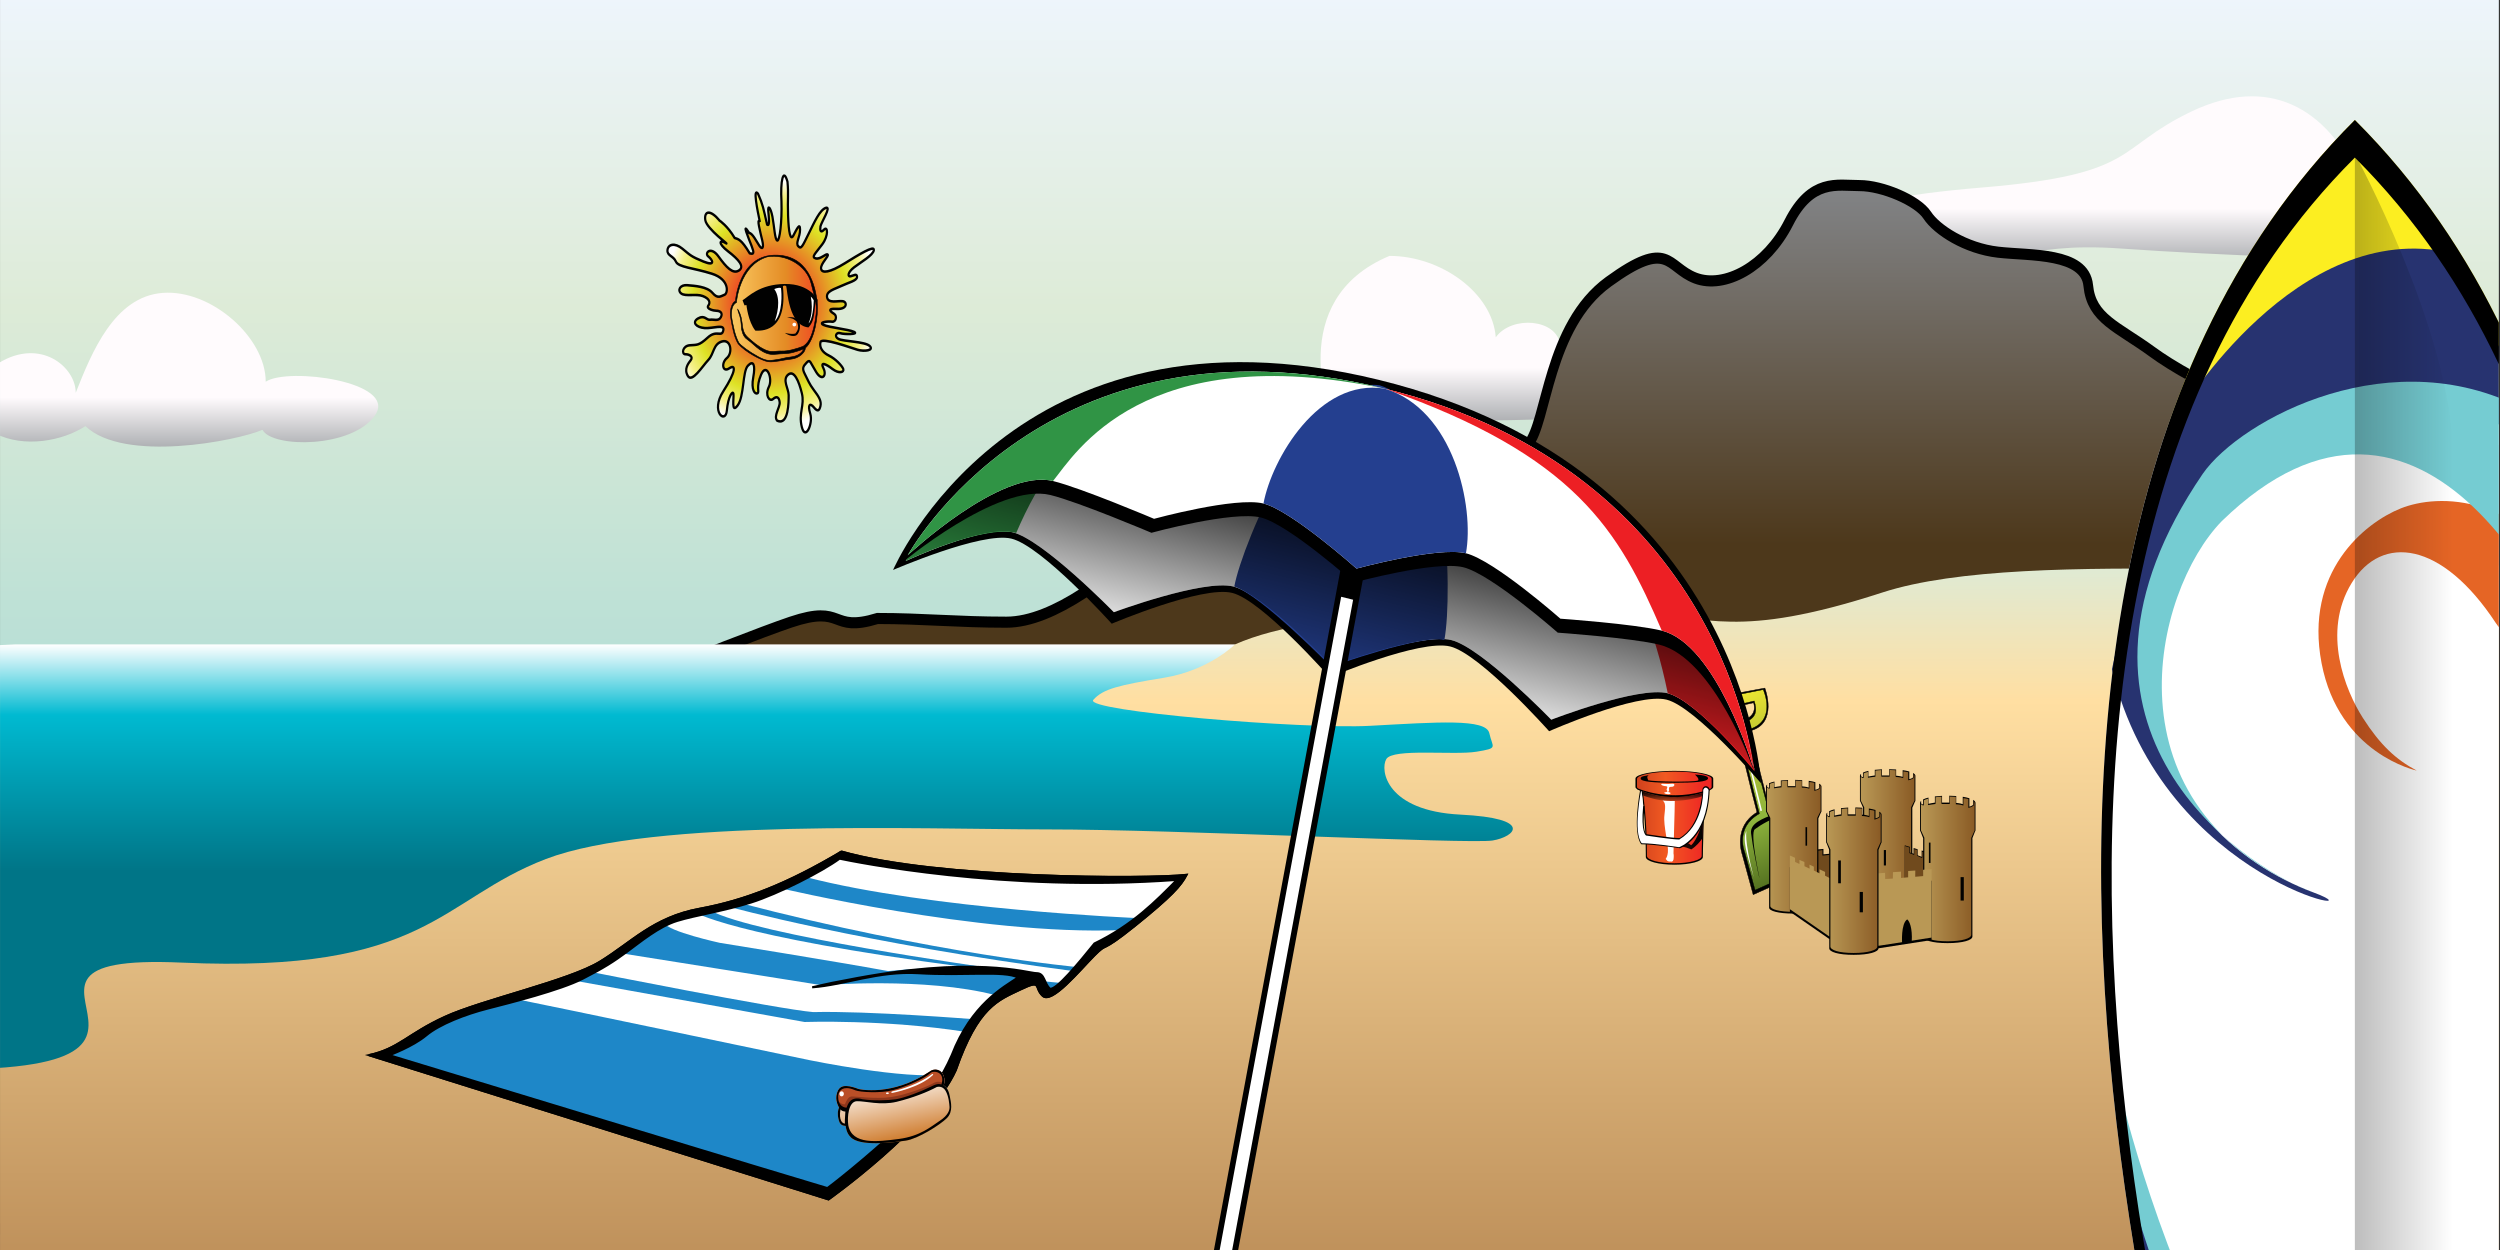 <?xml version="1.0" encoding="UTF-8"?>
<svg enable-background="new 0 0 500 200" version="1.1" viewBox="0 0 500 250" xmlns="http://www.w3.org/2000/svg">
 <rect x="0" y="0" width="500" height="250" fill="#333333" stroke="none"/>
 <defs>
  <linearGradient id="ac" x2="0" y1="-9.666" y2="205.67" gradientUnits="userSpaceOnUse">
   <stop stop-color="#eef5fc" offset="0"/>
   <stop stop-color="#ddebd7" offset=".264"/>
   <stop stop-color="#81cdd4" offset="1"/>
  </linearGradient>
  <linearGradient id="b" x1="138.52" x2="156.57" gradientUnits="userSpaceOnUse">
   <stop stop-color="#fac961" offset="0"/>
   <stop stop-color="#e48c25" offset=".632"/>
   <stop stop-color="#f04923" offset="1"/>
  </linearGradient>
  <linearGradient id="h" x2="0" y1="8.915" y2="38.642" gradientUnits="userSpaceOnUse">
   <stop stop-color="#fffbfd" offset=".681"/>
   <stop stop-color="#afb1b4" offset="1"/>
  </linearGradient>
  <linearGradient id="g" x2="0" y1="37.666" y2="67.333" gradientUnits="userSpaceOnUse">
   <stop stop-color="#fffbfd" offset=".681"/>
   <stop stop-color="#afb1b4" offset="1"/>
  </linearGradient>
  <linearGradient id="f" x2="0" y1="44.297" y2="72.027" gradientUnits="userSpaceOnUse">
   <stop stop-color="#fffbfd" offset=".681"/>
   <stop stop-color="#afb1b4" offset="1"/>
  </linearGradient>
  <linearGradient id="e" x2="0" y1="24.916" y2="213" gradientUnits="userSpaceOnUse">
   <stop stop-color="#828487" offset="0"/>
   <stop stop-color="#4d381b" offset=".344"/>
  </linearGradient>
  <linearGradient id="d" x2="0" y1="92.334" y2="217.67" gradientUnits="userSpaceOnUse">
   <stop stop-color="#ddebd7" offset="0"/>
   <stop stop-color="#ffdfa2" offset=".203"/>
   <stop stop-color="#bf915b" offset="1"/>
  </linearGradient>
  <linearGradient id="c" x2="0" y1="107.67" y2="184.24" gradientUnits="userSpaceOnUse">
   <stop stop-color="#fff" offset="0"/>
   <stop stop-color="#00bad1" offset=".166"/>
   <stop stop-color="#007587" offset=".534"/>
  </linearGradient>
  <linearGradient id="ao" x1="171.48" x2="173.54" y1="185.61" y2="197.32" gradientUnits="userSpaceOnUse">
   <stop stop-color="#fff" offset="0"/>
   <stop stop-color="#ce7929" offset="1"/>
  </linearGradient>
  <linearGradient id="am" x2="0" y1="317.83" y2="13.174" gradientUnits="userSpaceOnUse">
   <stop stop-color="#fff" offset=".123"/>
   <stop stop-color="#fff" offset=".81"/>
   <stop stop-color="#fcee21" offset=".859"/>
  </linearGradient>
  <linearGradient id="al" x2="0" y1="314.96" y2="231.44" gradientUnits="userSpaceOnUse">
   <stop stop-color="#fcee21" offset="0"/>
   <stop stop-color="#fcee21" offset="1"/>
  </linearGradient>
  <linearGradient id="ak" x1="467.34" x2="526.53" gradientUnits="userSpaceOnUse">
   <stop stop-color="#e56525" offset="0"/>
   <stop stop-color="#e56525" offset=".976"/>
  </linearGradient>
  <linearGradient id="aj" x1="474.87" x2="495.21" gradientUnits="userSpaceOnUse">
   <stop stop-color="#020202" stop-opacity=".26" offset="0"/>
   <stop stop-color="#020202" stop-opacity="0" offset="1"/>
  </linearGradient>
  <linearGradient id="an" x1="326.24" x2="341.7" gradientUnits="userSpaceOnUse">
   <stop stop-color="#d0411d" offset="0"/>
   <stop stop-color="#f15a22" offset=".38"/>
   <stop stop-color="#ee2724" offset=".908"/>
  </linearGradient>
  <linearGradient id="ai" x1="331.25" x2="333.98" gradientUnits="userSpaceOnUse">
   <stop stop-color="#fff" offset="0"/>
   <stop stop-color="#fff" offset="1"/>
  </linearGradient>
  <linearGradient id="ah" x1="331.52" x2="334.07" gradientUnits="userSpaceOnUse">
   <stop stop-color="#fff" offset="0"/>
   <stop stop-color="#fff" offset="1"/>
  </linearGradient>
  <linearGradient id="ag" x1="333.35" x2="333.8" gradientUnits="userSpaceOnUse">
   <stop stop-color="#fff" offset="0"/>
   <stop stop-color="#fff" offset="1"/>
  </linearGradient>
  <linearGradient id="af" x1="334.74" x2="339.91" gradientUnits="userSpaceOnUse">
   <stop stop-opacity=".8" offset="0"/>
   <stop offset="1"/>
  </linearGradient>
  <linearGradient id="ae" x2="0" y1="134.17" y2="135.87" gradientUnits="userSpaceOnUse">
   <stop stop-opacity=".87" offset=".166"/>
   <stop stop-opacity=".25" offset="1"/>
  </linearGradient>
  <linearGradient id="ad" x2="0" gradientUnits="userSpaceOnUse">
   <stop stop-opacity=".35" offset="0"/>
   <stop stop-opacity=".35" offset="1"/>
  </linearGradient>
  <linearGradient id="ap" x1="357.26" x2="345.09" y1="149.55" y2="116.1" gradientUnits="userSpaceOnUse">
   <stop stop-color="#557221" offset="0"/>
   <stop stop-color="#8fb53d" offset=".337"/>
   <stop stop-color="#b6c132" offset=".687"/>
   <stop stop-color="#f4eb32" offset="1"/>
  </linearGradient>
  <linearGradient id="ab" x1="340.43" x2="342.49" gradientUnits="userSpaceOnUse">
   <stop stop-color="#fff" offset="0"/>
   <stop stop-color="#fff" offset="1"/>
  </linearGradient>
  <linearGradient id="aa" x1="347.91" x2="352.13" gradientUnits="userSpaceOnUse">
   <stop stop-color="#fff" offset="0"/>
   <stop stop-color="#fff" offset="1"/>
  </linearGradient>
  <linearGradient id="z" x1="348.54" x2="350.4" gradientUnits="userSpaceOnUse">
   <stop stop-color="#fff" offset="0"/>
   <stop stop-color="#fff" offset="1"/>
  </linearGradient>
  <linearGradient id="y" x1="353.14" x2="364.26" gradientUnits="userSpaceOnUse">
   <stop stop-color="#b99855" offset="0"/>
   <stop stop-color="#8a5b25" offset="1"/>
  </linearGradient>
  <linearGradient id="x" x1="372.58" x2="383.7" gradientUnits="userSpaceOnUse">
   <stop stop-color="#b99855" offset="0"/>
   <stop stop-color="#8a5b25" offset="1"/>
  </linearGradient>
  <linearGradient id="w" x1="363.79" x2="387.24" gradientUnits="userSpaceOnUse">
   <stop stop-color="#704a1d" offset=".313"/>
   <stop stop-color="#b99855" offset=".429"/>
   <stop stop-color="#704a1d" offset=".534"/>
  </linearGradient>
  <linearGradient id="v" x1="384.85" x2="396.33" gradientUnits="userSpaceOnUse">
   <stop stop-color="#010101" offset="0"/>
   <stop stop-color="#010101" offset="1"/>
  </linearGradient>
  <linearGradient id="u" x1="385.03" x2="396.15" gradientUnits="userSpaceOnUse">
   <stop stop-color="#b99855" offset="0"/>
   <stop stop-color="#8a5b25" offset="1"/>
  </linearGradient>
  <linearGradient id="t" x1="357.9" x2="387.24" gradientUnits="userSpaceOnUse">
   <stop stop-color="#b99855" offset="0"/>
   <stop stop-color="#b99855" offset="1"/>
  </linearGradient>
  <linearGradient id="s" x1="365.58" x2="376.7" gradientUnits="userSpaceOnUse">
   <stop stop-color="#b99855" offset="0"/>
   <stop stop-color="#8a5b25" offset="1"/>
  </linearGradient>
  <linearGradient id="q" x1="381.1" x2="383.15" gradientUnits="userSpaceOnUse">
   <stop stop-color="#010101" offset="0"/>
   <stop stop-color="#010101" offset="1"/>
  </linearGradient>
  <linearGradient id="p" x1="367.91" x2="368.46" gradientUnits="userSpaceOnUse">
   <stop stop-color="#010101" offset="0"/>
   <stop stop-color="#010101" offset="1"/>
  </linearGradient>
  <linearGradient id="o" x1="372.35" x2="373.02" gradientUnits="userSpaceOnUse">
   <stop stop-color="#010101" offset="0"/>
   <stop stop-color="#010101" offset="1"/>
  </linearGradient>
  <linearGradient id="n" x1="393.24" x2="393.91" gradientUnits="userSpaceOnUse">
   <stop stop-color="#010101" offset="0"/>
   <stop stop-color="#010101" offset="1"/>
  </linearGradient>
  <linearGradient id="m" x1="386.68" x2="387.02" gradientUnits="userSpaceOnUse">
   <stop stop-color="#010101" offset="0"/>
   <stop stop-color="#010101" offset="1"/>
  </linearGradient>
  <linearGradient id="l" x1="361.13" x2="361.46" gradientUnits="userSpaceOnUse">
   <stop stop-color="#010101" offset="0"/>
   <stop stop-color="#010101" offset="1"/>
  </linearGradient>
  <linearGradient id="k" x1="377.35" x2="377.79" gradientUnits="userSpaceOnUse">
   <stop stop-color="#010101" offset="0"/>
   <stop stop-color="#010101" offset="1"/>
  </linearGradient>
  <linearGradient id="j" x2="0" y1="109" y2="59.268" gradientTransform="matrix(.978 .209 -.209 .978 32.758 -49.195)" gradientUnits="userSpaceOnUse">
   <stop stop-opacity=".14" offset="0"/>
   <stop offset=".681"/>
  </linearGradient>
  <radialGradient id="r" cx="202.88" cy="8.669" r="22.269" gradientTransform="matrix(1,0,0,-1,-56,55)" gradientUnits="userSpaceOnUse">
   <stop stop-color="#ef3b25" offset=".276"/>
   <stop stop-color="#dee225" offset=".724"/>
   <stop stop-color="#f5f08b" offset=".89"/>
   <stop stop-color="#fff" offset="1"/>
  </radialGradient>
  <radialGradient id="i" cx="207.77" cy="4.961" r=".357" gradientTransform="matrix(1,0,0,-1,-56,55)" gradientUnits="userSpaceOnUse">
   <stop stop-color="#fff" offset="0"/>
   <stop stop-color="#fff" offset="1"/>
  </radialGradient>
  <clipPath id="a">
   <rect x="-12.673" y="-8.444" width="517.35" height="225.31" fill="#1a1a1a" opacity=".228" stroke="#b07f00" stroke-width=".998"/>
  </clipPath>
 </defs>
 <g transform="matrix(.966 0 0 1.11 12.248 9.369)" clip-path="url(#a)">
  <path d="m-13.667-9.667h520v215.33h-520z" fill="url(#ac)"/>
  <path d="m136.32 31.321s1.615 0.922 3.106 3.11c0.746 0.23 1.366 0.23 3.105 2.764 0.87 0.231 0.994 0 0.373-1.382s-2.112-4.493-0.497-2.304c0.746 0.115 1.492 1.498 2.112 2.304s0.993 0.461 0.621-0.921-1.241-4.262-0.497-3.341c-0.497-2.073-1.49-6.335-0.372-5.068 0.993 1.958 1.118 2.649 1.863 5.529 0.622 0.461 0.373-1.267 0.249-2.419s0.497-0.691 0.869 1.037 0.498 4.146 0.995 4.262 0.993-3.341 0.869-7.026c-0.249-3.686 0.372-6.22 1.242-3.571 0.249 2.303 0 2.995 0.124 6.104 0.125 3.11 0.497 4.608 1.118 3.571s1.367-2.419 1.367-1.037-0.994 2.419-0.372 2.995 0.869 0 2.112-2.189 2.36-4.377 3.602-4.722-0.994 2.649-1.118 3.34c-0.125 0.691 0 1.267 0.746 0.576s0.994 1.037-0.373 2.649-2.36 2.304-1.367 2.534c0.995 0.231 2.113-0.921 2.485-0.69s-1.491 1.612-1.367 2.534c0.125 0.921 1.864 0.691 4.845-0.921s6.211-3.34 6.087-2.419-2.732 2.188-4.1 3.11-1.367 1.728-0.745 1.613 1.366-0.576 1.366 0.115-1.863 1.037-3.229 1.613-3.229 0.922-2.981 2.074 2.236 0.576 3.23 0.69c0.993 0.116 0.993 1.498-1.242 1.383-2.236-0.115-1.119 0.576-0.497 0.921s0.373 1.498-0.497 1.382-2.857 0.115-1.739 0.576 5.217 0.807 6.335 1.267-2.111 0.461-2.857 0.23-1.367 0.576-0.372 1.037c0.993 0.46 5.465 0.46 6.458 1.267 0.995 0.806-1.117 1.037-2.484 0.691s-7.453-2.304-7.702-1.383 0.373 1.843 1.739 2.419 2.732 1.842 2.981 2.418-0.869 0.921-2.235 0-2.609-1.382-1.864-0.115c0.745 1.268-0.249 2.419-1.491 0.691s-1.241-2.419-1.987-1.728-0.995 1.036-0.373 2.073 0.87 1.728 1.863 2.88 1.615 1.958 1.367 2.879-0.622 1.037-1.367 0.231-1.366-0.576-0.745 1.151-0.995 4.953-1.74 2.419c-0.745-2.535 0.622-3.917 0-6.105s-1.614-4.262-2.857-3.341 0.125 2.534 0.125 3.686 0 5.529-2.36 4.607c-0.87-0.806 0.621-2.418 0.496-3.341-0.124-0.921-0.621-1.151-1.366-0.576s-1.739-0.691-0.87-2.188-0.497-4.492-1.615-2.189-0.249 3.11-0.746 3.341-1.366-0.576-0.869-2.88 0-3.11-1.118-2.074-0.746 5.53-2.112 7.142-0.746-1.382-0.869-2.073c-0.125-0.691-1.119 0.461-1.367 2.995s-3.478 0.23-0.745-3.456 2.608-4.953 1.242-4.146-1.739-0.921-0.497-1.843 0.87-3.455-0.993-2.995-1.615 2.189-2.857 3.34-3.354 4.147-4.223 2.88 0.124-2.304 0.621-2.88-0.249-1.037-1.118-1.037-0.622-1.497 0.869-1.612 1.863 0.115 3.727-1.382 2.857 0 3.23-1.267-2.111-0.346-3.852-0.46c-1.739-0.115-2.732-1.037-1.366-1.728s1.739 0.345 2.485 0.23c0.745-0.115 1.739 0.346 2.235-0.46s-0.248-1.152-0.869-1.152-2.235-0.346-1.739-0.922 0.248-1.267-1.118-1.728-3.602 0.115-4.471-0.461-0.25-1.613 1.242-1.497 4.099 0.23 5.217 1.382 1.739 0.576 2.485 0.345 1.118-2.765-2.609-3.801-6.956-1.152-7.453-2.188-1.864-1.036-1.739-2.073c0.124-1.037 1.491-1.382 3.105-0.23 1.615 1.152 1.739 1.382 4.349 2.304s1.863-0.345 0.993-0.921 0.498-1.958 2.111 0c1.616 1.958 2.981 3.226 4.224 2.534s0-1.958-2.236-3.456c-2.235-1.498-1.739-2.188-0.496-1.498s-3.976-2.534-4.224-4.147 0.991-1.955 2.979 0.118z" fill="url(#r)" stroke="#010101" stroke-width=".461"/>
  <path d="m139.57 45.834s0.691-8.062 7.947-8.293 8.64 5.759 8.985 8.409-0.633 6.969-2.419 8.293c-0.057 0.864-1.44 1.9-2.937 2.016s-3.571 0.634-4.838 0.46-4.78-1.785-6.162-3.225c-0.922-1.325-1.209-3.053-1.613-5.069-0.115-1.496 0.576-2.475 1.037-2.591z" fill="url(#b)"/>
  <path d="m152.16 50.039a0.385 0.326 0 1 0 -0.77 0 0.385 0.326 0 1 0 0.77 0" fill="url(#i)"/>
  <path d="m156.5 45.95c-0.345-2.65-1.728-8.64-8.985-8.409s-7.947 8.293-7.947 8.293c-0.461 0.116-1.152 1.095-1.037 2.592 0.404 2.016 0.691 3.744 1.613 5.069 1.382 1.439 4.896 3.052 6.162 3.225s3.34-0.345 4.838-0.46 2.88-1.151 2.937-2.016c1.785-1.325 2.764-5.645 2.419-8.294zm-0.346 3.052c-0.461 2.419-1.094 4.146-2.535 4.954-1.208 0.402-3.11 0.921-4.492 0.863s-1.958 0.346-3.398-0.23-2.534-1.44-3.512-2.189-1.094-1.497-1.268-2.764-0.576-1.901-0.921-2.419c0.231 1.037 0.691 1.094 0.806 3.628 0.289 1.094 0.634 1.555 1.325 1.958s1.728 1.324 2.419 1.728 1.785 1.036 3.283 0.863 2.591 0 4.146-0.46c0.749-0.173 1.728-0.518 1.728-0.518s-0.461 1.209-2.477 1.439-2.072 0.403-3.225 0.519-1.728 0.403-3.686-0.519-3.801-2.131-4.088-2.591-0.634-1.268-0.865-2.016-0.632-2.477-0.632-2.938 0-1.843 1.036-2.246c0 0 0.576-6.738 6.393-8.236 3.859-0.576 8.121 1.555 9.042 4.723s1.382 4.032 0.921 6.451z" fill="#010101" stroke="#010101" stroke-width=".115"/>
  <path d="m141.06 45.662s0.288 0.634 0.403 0.921l0.403-0.058s0.346 2.995 1.843 4.607c0.865 0 6.754 0.576 5.702-8.005 0.153-0.115 0.461-0.172 0.691 0 0.23 0.634 0.461 7.084 4.607 7.43 1.094-0.979 1.209-2.246 1.44-4.665l0.345 0.23 0.115-0.518s-1.498-2.938-6.796-2.88-7.543 2.304-8.753 2.938z" fill="#010101"/>
  <path d="m147.63 43.646s0.845-0.346 1.383-0.192c0.153 0.921 0.384 4.492-1.306 5.99 0.346-0.73 1.497-3.917-0.077-5.798z" fill="#FFF"/>
  <path d="m155.19 44.99s0.383 0.307 0.614 0.691c-0.038 0.959-0.23 3.456-1.075 4.146 0.269-0.614 1.037-2.073 0.461-4.837z" fill="#FFF"/>
  <path d="m150.28 48.829s1.268-0.403 2.131 0.288 0.575 2.016 0.057 2.649-1.842 0.289-2.649-0.23c0.633 0.115 1.439 0.288 2.188 0.115 0.403-0.461 0.863-0.979 0.288-2.131-0.46-0.345-0.805-0.691-2.015-0.691z" fill="#010101"/>
  <path d="m358.33 33s6.296-5.273 39.147-7.637 27.52-7.03 43.52-13.697 28-0.667 34.667 12 0.667 14.667 0.667 14.667-28.667-0.667-50-2c-21.34-1.333-22.52 4.066-44.26 1.7-21.75-2.366-27.08 0.301-23.75-5.033z" fill="url(#h)"/>
  <path d="m263 67s-10-21.333 12-29.333c10.666 0 21.334 6.667 22 14.667 3.333-4 12.666-3.333 13.333 1.333 5.34-1.334 9.34-0.667 10.67 3.333 1.333 4 0.667 6-2 8.667-2.67 2.667-56 1.333-56 1.333z" fill="url(#g)"/>
  <path d="m-13.667 69.667s-8-8 0.667-12.667 16 0.667 16 5.333c3.333-7.333 8-17.333 18-18s21.333 8 21.333 16c4.667-2.667 27.333 0 22.667 6s-21.333 6-23.333 2.667c-5.334 2-28.667 6-36.667-0.667-4.667 2.667-12.667 4-18.667 1.334z" fill="url(#f)"/>
  <path d="m94.333 123s45.333-16 56.667-19.333 8 1.999 18-0.667c9.333 0 16.667 0.667 26.667 0.667s22-8.667 30.667-15.333 14.667-5.334 25.333-5.334 10.666 5.333 15.333 6 12-13.333 18-14 5.334 1.333 8.667 1.333 6-0.667 10-4.667 3.999-21.333 16.666-29.333 12-2.667 18-0.667 14.668-2 19.334-10 9.999-6.666 14.666-6.666 12 2.667 14 5.333 8 6 14.667 6.667 18.001 0 18.667 6 6 7.333 13.333 12 31.666 16.667 49.333 11.333 29.333 16 32 17.333 0 129.33 0 129.33h-529.34v-90h109.33z" fill="url(#e)" stroke="#000" stroke-width="2"/>
  <path d="m-13.667 117h208.67s39.333-5.999 48-9.333 23.334-5.333 34.667-4c11.33 1.33 35.33-1.34 49.33-1.34s19.333 4.667 50-4 101.33-0.667 138-6c0.667 17.333 0 125.33 0 125.33h-538v-98.66l9.333-2z" fill="url(#d)"/>
  <path d="m-9.667 107.67h252.67s-5.333 4.667-14.667 6-12.667 2-14.667 4 43.334 5.332 57.334 4.666 24-1.332 24.667 1.334 1.999 2.666-2.667 3.333-17.332-0.667-18.666 1.333 0 9.333 15.333 10 11.334 4 6.667 4.667-66-2-92-2-82-2.001-104 5.333c-21.986 7.34-24.653 20.67-75.32 18.67s21.333 23.33-67.333 18.67c-0.667-10.67 0-74.67 0-74.67l32.666-1.333z" fill="url(#c)"/>
  <path d="m63.723 181.68 95.146 25.983s21.017-12.992 26.366-23.31c4.585-11.463 8.789-12.609 13.374-14.52s2.675-0.383 4.585 1.146 7.643-4.585 10.7-7.26 0.764 0 8.406-5.35 9.554-7.26 10.7-9.171c-8.024 0.764-51.586 0.764-71.456-4.203-11.081 5.731-19.871 8.788-29.423 10.317s-14.138 6.113-20.634 9.553-24.455 6.878-32.098 9.935-9.552 5.732-15.666 6.88z" fill="#FFF" stroke="#000" stroke-width=".382"/>
  <path d="m66.525 181.56s5.859-3.057 10.189-5.095 12.228-4.33 16.304-5.095c7.388 1.273 61.903 11.208 61.903 11.208s19.87 3.567 28.021 2.548c-2.293 3.566-14.011 15.285-24.2 21.653-10.95-2.79-92.215-25.21-92.215-25.21" fill="#1e87c8"/>
  <path d="m104.99 168.06 48.91 7.642s16.559-0.509 33.372 1.783c0.764-1.273 1.528-2.292 1.528-2.292s-21.908-1.528-33.116-1.274c-7.133-0.509-46.874-7.388-46.874-7.388l-3.82 1.529" fill="#1e87c8"/>
  <path d="m115.18 163.22 42.287 5.858s21.398-1.528 35.919 1.784c1.528-0.511 6.878-2.803 6.878-2.803s-9.171-3.312-29.041-1.529c-11.208-1.782-34.899-5.095-34.899-5.095s-10.7-2.037-11.464-3.566c-2.548 1.53-9.68 5.351-9.68 5.351" fill="#1e87c8"/>
  <path d="m130.98 155.83s7.133 4.331 55.789 9.936c1.274 0.637 2.547 1.019 2.547 1.019s12.101-0.382 12.992 2.166 2.675 1.528 2.675 1.528l1.784-1.146 0.636-0.637-4.84-0.382s0.637-1.147-4.84-1.911c-5.477-0.765-5.986-0.51-5.986-0.51s-48.146-5.858-57.444-10.316c-1.148 0.254-3.313 0.253-3.313 0.253" fill="#1e87c8"/>
  <path d="m138.24 154.94s26.939 6.495 71.838 11.654l0.573-0.765s-29.423-2.292-70.5-11.654c-0.765 0-1.911 0.765-1.911 0.765" fill="#1e87c8"/>
  <path d="m148.43 151.5s41.651 8.661 70.946 7.643c2.547-1.02 3.439-2.166 3.439-2.166s-42.797-1.528-68.653-7.387c-1.274 0.637-5.732 1.91-5.732 1.91z" fill="#1e87c8"/>
  <path d="m161.54 145c-11.081 5.731-19.871 8.788-29.423 10.317s-14.138 6.113-20.634 9.553-24.455 6.878-32.098 9.935-9.553 5.731-15.667 6.879l95.146 25.983s21.017-12.992 26.366-23.31c4.585-11.463 8.789-12.609 13.374-14.52s2.675-0.383 4.585 1.146 7.643-4.585 10.7-7.26 0.764 0 8.406-5.35 9.554-7.26 10.7-9.171c-8.024 0.765-51.585 0.765-71.455-4.202zm52.35 16.559c-3.312 3.566-7.897 8.406-9.171 8.151-1.273-1.019-1.019-2.802-2.802-2.802s-12.991-3.312-39.485 1.273c-4.546 0.71-5.922 1.104-6.958 1.269 6.658-0.406 13.663-2.979 21.988-2.542 9.68 0.51 17.577-0.509 20.634 0.765-3.057 1.782-9.68 4.84-13.756 14.011-2.038 4.076-4.84 7.643-9.425 11.718s-13.5 10.444-16.303 12.228c-5.095-1.273-90.689-23.945-90.689-23.945s4.84-1.529 7.642-3.566 8.152-3.822 12.737-4.841 15.03-3.312 19.615-5.35 6.368-3.057 9.171-4.84 6.623-4.585 10.444-5.604 9.68-1.783 15.285-3.312c5.604-1.528 14.775-5.604 18.341-7.897 2.803 0.51 34.136 6.114 69.8 3.822-4.331 3.819-9.171 8.15-17.068 11.462z" stroke="#000" stroke-width=".382"/>
  <path d="m165.17 187.81s6.788 1.386 14.546-3.114c1.007-0.739 2.347-0.42 2.806 0.406s0.367 1.423 0.183 2.02c0.368 0.229 0.964 0.597 1.24 1.836s0.781 2.893-0.597 4.086-5.967 3.719-8.493 4.039c-2.524 0.322-9.686 1.148-11.476-0.688-0.781-0.643-0.965-1.79-0.965-1.928s-1.056 0.184-1.423-1.01-0.184-1.928 0.046-2.341c-0.138-0.275-0.873-1.285-0.413-2.617s1.608-1.653 4.546-0.689z" fill="url(#ao)"/>
  <path d="m165.17 187.81s6.788 1.386 14.546-3.114c1.007-0.739 2.347-0.42 2.806 0.406s0.367 1.423 0.183 2.02c0.09 0.057-1.168-0.028-1.865 0.193-2.162 0.688-7.045 2.606-8.967 2.721-5.944 0.353-9.017-1.864-9.017 1.562-0.958-0.051-1.904-0.328-1.818-0.481-0.138-0.275-0.873-1.285-0.413-2.617s1.607-1.654 4.545-0.69z" fill="#ba4f27"/>
  <path d="m160.94 189.98s0.554 0.605 1.31 0.555c0.302-0.604 0.655-1.36 1.36-1.411 0.705-0.05 5.038 0.504 8.211 0.101s7.355-1.813 9.017-2.619c0.907-0.353 1.764 0.101 1.764 0.101l-0.202 0.655s-0.403-0.454-2.469 0.453c-2.065 0.906-5.944 2.015-7.153 2.166s-7.506-0.252-8.262-0.201-1.46 0.957-1.662 1.813c-1.058-0.152-1.813-0.504-1.914-1.613" fill="#752915" opacity=".64"/>
  <path d="m180.23 185.14s-2.837 2.032-8.211 3.073c-0.437 0.234 0.067 0.269 0.067 0.269s5.609-0.906 8.396-3.225c0.168-0.336-0.252-0.117-0.252-0.117z" fill="#FFF"/>
  <path d="m171.35 188.54a0.302 0.151 0 1 0 -0.604 0 0.302 0.151 0 1 0 0.604 0" fill="#FFF"/>
  <path d="m162.03 188.65a0.453 0.453 0 1 0 -0.906 0 0.453 0.453 0 1 0 0.906 0" fill="#FFF"/>
  <path d="m183.94 188.95c-0.275-1.239-0.872-1.606-1.24-1.836 0.184-0.597 0.275-1.193-0.183-2.02s-1.799-1.146-2.806-0.406c-7.759 4.5-14.546 3.114-14.546 3.114-2.938-0.964-4.085-0.643-4.544 0.688s0.275 2.342 0.413 2.617c-0.23 0.413-0.413 1.147-0.046 2.341s1.423 0.872 1.423 1.01 0.184 1.285 0.965 1.928c1.79 1.837 8.951 1.011 11.476 0.688 2.525-0.32 7.115-2.846 8.493-4.039s0.87-2.845 0.595-4.085zm-21.693 5.058c-0.504 0-1.31-0.554-0.907-2.569 0 0 0.151 0.353 1.007 0.403 1e-3 0.403-0.151 1.511-0.1 2.166zm-1.361-4.383c-0.251-1.562 0.907-1.863 1.059-1.914s0.907-0.303 2.468 0.302c1.058 0.354 5.148 0.548 7.657 0 2.771-0.604 6.734-2.132 7.842-3.09 0.47-0.402 1.729-0.335 2.233 0.319 0.503 0.655 0.151 1.512 0.101 1.713-0.554-0.101-0.907-0.201-2.468 0.504s-5.34 1.965-7.002 2.166-4.584 0.303-6.851 0c-2.468-0.604-3.022 0.756-3.325 1.512-1e-3 0-1.461 0.05-1.714-1.512zm21.008 3.879c-1.764 1.008-4.03 2.771-8.463 3.274s-9.723 1.108-10.479-2.469c-0.252-1.511 0.05-4.281 1.763-4.332s4.937 0.807 8.262 0.102 6.397-1.764 8.312-2.671c0 0 1.159-0.302 1.813 0.705 0.655 1.008 0.756 2.317 0.806 2.872s-0.251 1.511-2.014 2.519z"/>
  <path d="m474.87 13.174c-104.75 90.936-21.295 290.64-16.689 301 4.604 10.359 16.689-4.605 16.689-4.605s12.086 14.965 16.69 4.605c4.605-10.362 88.058-210.07-16.69-301z" fill="url(#am)"/>
  <path d="m433.53 231.44s24.275 79.062 71.517 42.646c-3.608 10.498-12.794 39.041-17.715 39.041s-12.793-6.234-12.793-6.234-9.515 11.152-12.796 7.217c-3.279-3.935-19.027-36.412-28.213-82.67" fill="url(#al)"/>
  <path d="m428.29 202.68s37.178 117.66 83.98 44.18c5.688-25.809 28.43-114.16-1.75-177.59-21.87-6.125-76.983-1.313-78.294 40.24 0 24.933 18.589 37.837 34.116 42.866s-31.055-1.312-41.771-40.241c5.904-23.401 14.216-46.364 14.216-46.364s24.058-34.993 55.988-28.651c10.498 15.529 27.993 49.974 30.29 83.107s1.639 74.468-14.107 135.16c-4.265 16.729-10.169 30.836-10.169 30.836s-40.351 52.488-69.876-64.301c-0.656-3.936-2.623-19.246-2.623-19.246" fill="#273370"/>
  <path d="m487.66 130.4s-16.074-2.95-19.683-19.354 8.856-25.261 16.401-27.884c7.546-2.624 25.261-3.281 38.055 16.73 2.296 14.107 9.185 63.969-2.625 114.16-10.497 16.4-22.309 17.385-25.259 18.043 9.184-5.58 26.303-16.811 29.196-45.273 0.983-9.676 2.289-8.357 1.475-14.27-5.412-39.366-11.646-57.575-21.159-68.729-11.153-14.762-23.619-16.073-29.852-7.216s-1.312 19.354 2.297 24.275 6.889 7.547 11.154 9.513z" fill="url(#ak)"/>
  <path d="m426.32 188.47s34.774 128.6 89.888 42.645c7.874-43.959 11.153-61.017 9.186-106.29-6.562-24.276-36.743-74.358-78.077-39.366-14.217 12.685-24.933 51.831 19.026 66.922-16.401-5.248-57.737-31.056-22.963-75.454 7.873-9.84 39.586-24.713 67.578-11.151 9.842 28.211 29.525 77.419 0 189.62-12.466 15.742-42.647 66.266-83.325-51.18 0-8.529-1.313-15.744-1.313-15.744" fill="#75ccd2"/>
  <path d="m474.87 13.174c-104.75 90.936-21.295 290.64-16.689 301 4.604 10.359 16.689-4.605 16.689-4.605s12.086 14.965 16.69 4.605c4.605-10.362 88.058-210.07-16.69-301zm15.997 295.3c-4.412 9.932-15.997-4.412-15.997-4.412s-11.584 14.344-15.997 4.412-84.405-201.36 15.997-288.52c100.4 87.163 20.411 278.59 15.997 288.52z"/>
  <path d="m474.87 19.3v284.11s20.34 33.342 20.34-88.037v-142.38c-0.66-22.307-20.34-53.694-20.34-53.694z" fill="url(#aj)"/>
  <path d="m342.03 131.84c0-0.766-3.604-1.387-8.051-1.387s-8.052 0.621-8.052 1.387c0 0.017 2e-3 0.033 6e-3 0.051-4e-3 0.025-6e-3 0.051-6e-3 0.078v1.388c0 0.271 0.452 0.524 1.234 0.737 0.149 0.838 0.913 5.043 0.913 11.886 0 0.764 2.644 1.382 5.904 1.382s5.903-0.618 5.903-1.382c0 0 0.093-9.133 0.761-11.845 0.875-0.223 1.387-0.49 1.387-0.778v-1.349c0-0.035-4e-3 -0.068-0.01-0.1 8e-3 -0.022 0.011-0.045 0.011-0.068z"/>
  <path d="m341.7 131.9c0-0.727-3.46-1.316-7.729-1.316s-7.729 0.59-7.729 1.316c0 0.016 3e-3 0.032 6e-3 0.048s-6e-3 0.049-6e-3 0.074v1.317c0 0.258 0.435 0.497 1.185 0.7 0.138 0.761 0.877 5.217 0.877 11.749 0 0.725 2.537 1.312 5.668 1.312s5.668-0.587 5.668-1.312c0 0 0.089-9.136 0.729-11.711 0.84-0.21 1.331-0.465 1.331-0.738v-1.28c0-0.033-4e-3 -0.064-9e-3 -0.095 6e-3 -0.021 9e-3 -0.043 9e-3 -0.064z" fill="url(#an)"/>
  <path d="m331.43 132.78s1.252 0.09 2.058 0 0.492 0.537 0.045 0.537-0.716 0.045-0.671 0.313 0.044 0.402-0.09 0.536c-0.134 0.135 0 0.09 0.269 0.179s0.179 0.358-0.447 0.313-0.939-0.313-0.492-0.357 0.537-0.135 0.357-0.313-0.045-0.224 0.045-0.492-0.134-0.269-0.581-0.312-0.941-0.314-0.493-0.404z" fill="url(#ai)"/>
  <path d="m331.52 135.78s1.453 0.156 2.549 0.09c0 1.565-0.269 8.141-0.269 9.438 0 0.984 0.09 1.432-0.447 1.477-0.759 0.062-0.805-0.09-1.073-0.358s0.179 0 0.358-1.297-0.984-4.876-0.716-6.665 0.179-2.327-0.402-2.685z" fill="url(#ah)"/>
  <path d="m333.8 145.31c0 1.028 0 1.477-0.447 1.477" fill="url(#ag)"/>
  <path d="m339.91 138.52s-0.156 3.639-0.164 4.146c-0.478 0.566-1.192 1.342-2.251 1.938-0.746-0.208-0.999-0.446-2.759-0.611l1.073-0.835s0.91 0.165 1.641 0.701c0.656-0.463 1.998-2.266 2.46-5.339z" fill="url(#af)"/>
  <path d="m326.31 133.59s6.911 2.729 15.052 0.149c0.045 0.111 0.067 0.156 0.067 0.156s-7.104 2.989-15.119-0.127c0.022-0.133 0-0.178 0-0.178z"/>
  <path d="m326.89 133.92s-1.684 7.656 0.236 9.76c2.663 0 7.991 0.716 7.991 0.716s5.824-1.537 6.177-10.589c-0.118-0.557-1.101-0.948-1.492-0.114 0 1.072-0.441 6.709-4.763 8.87-1.605 0-6.839-0.699-6.839-0.699s-0.97-0.248-0.4-5.062h-0.81c-0.313-0.676 0.872-3.01-0.113-2.882z"/>
  <path d="m327 131.84c0 0.585 2.952 0.761 6.979 0.761s6.978-0.168 6.978-0.805-2.729-0.671-2.729-0.671 1.073 0.775 0.626 1.073c-1.118 0.313-9.005 0.209-10.288-0.045-0.134-0.313-0.402-0.716 0.135-0.939-0.627 0.168-1.701 0.136-1.701 0.626z"/>
  <path d="m327.45 134.17s2.878 1.044 6.486 1.014 5.814-0.745 5.814-0.745-0.029 0.298-0.074 0.626c-0.701 0.239-3.504 0.806-5.726 0.806s-3.369-0.06-6.396-0.939l-0.104-0.762z" fill="url(#ae)"/>
  <path d="m343.17 134.95" fill="url(#ad)"/>
  <path d="m327.22 134.19c-0.134-0.09 0-0.022-0.148-0.111 0 0-1.705 7.409 0.152 9.418 2.578 0 7.733 0.716 7.733 0.716s5.762-1.654 6.103-10.297c-0.076-0.266-0.72-0.834-1.1-0.038 0 1.023-0.151 6.444-4.965 8.946-1.555 0-6.861-0.716-6.861-0.716s-1.152-0.455-0.615-5.376c-0.044-0.345-0.203-2.054-0.299-2.542z" fill="#FFF"/>
  <path d="m359.28 140.85c-1.64-5.348-5.703-3.922-5.703-3.922s-3.209-10.767-3.922-13.688c5.917-1.283 3.066-7.699 3.066-7.699l-13.332 2.139c2.066 8.698 7.771 6.417 7.771 6.417s2.851 10.407 3.92 13.829c-5.062 2.639-3.064 7.558-3.064 7.558l2.28 7.272 11.336-4.42c1e-3 -1e-3 -0.712-2.14-2.352-7.486zm-15.541-21.382 6.629-1.283s1.07 2.353-2.21 3.137-3.922-0.927-4.419-1.854z" stroke="#000" stroke-width=".081"/>
  <path d="m359.04 140.88c-1.524-4.97-5.626-3.481-5.626-3.481s-3.552-11.632-4.214-14.35c6.23-1.438 3.174-7.238 3.174-7.238l-12.391 2.151c1.92 8.084 7.466 5.72 7.466 5.72s3.137 11.3 4.133 14.481c-5.206 2.555-3.012 7.023-3.012 7.023l2.12 6.759 10.536-4.106c1e-3 0-0.663-1.989-2.186-6.959zm-15.747-21.662s5.914-1.029 7.22-1.354c0.548 1.467 0.75 3.162-2.298 3.891s-4.476-0.928-4.922-2.537z" fill="url(#ap)" stroke="#000" stroke-width=".075"/>
  <path d="m351.63 149.84s-2.059-8.154-0.989-8.867 3.952-2.212 4.808-1.997c0 0.642 0.336 2.523 4.613 8.299-0.499-1.782-2.616-7.871-2.616-7.871s-0.57-1.995-2.924-1.14c-2.353 0.855-4.88 1.639-4.666 3.42s1.415 7.228 1.774 8.156z"/>
  <path d="m342.27 117.94-1.843 0.381s0.598 2.654 2.06 3.954c-0.379-0.867-2.439-3.629-0.217-4.335z" fill="url(#ab)"/>
  <path d="m347.9 123.95 3.902 13.762 0.324-0.108-3.955-13.817z" fill="url(#aa)"/>
  <path d="m348.94 141.26s-0.649 1.139 1.463 8.372c-1.463-4.308-2.439-6.989-1.463-8.372z" fill="url(#z)"/>
  <path d="m363.95 132.76v0.797c-0.229 0.204-0.778 0.306-0.778 0.306v-1.37c-0.383-0.097-0.842-0.181-1.375-0.248v1.211c-0.642-0.179-1.352-0.204-1.352-0.204v-1.127c-0.449-0.027-0.931-0.043-1.442-0.049v1.126h-1.489v-1.108c-0.538 0.019-1.037 0.052-1.489 0.096v1.013c-0.389 0.024-1.328 0.202-1.328 0.202v-1.027c-0.461 0.09-0.839 0.196-1.122 0.313v0.791s-0.067 0.076-0.389-0.127c0-0.122-3e-3 -0.284-7e-3 -0.447-0.148 0.112-0.227 0.233-0.227 0.358v4.466c0 0.076 0.038 0.148 0.11 0.22l0.534 1.062v16.081c0 0.591 1.857 1.071 5.053 1.071s5.146-0.48 5.146-1.071v-16.081l0.532-1.062c0.07-0.071 0.109-0.144 0.109-0.219v-4.466c0-0.183-0.169-0.354-0.486-0.507z" fill="#010101"/>
  <path d="m364.07 132.98v0.683c-0.218 0.201-1.107 0.402-1.107 0.402v-1.458c-0.363-0.097-0.526-0.077-1.033-0.142v1.198c-0.611-0.175-1.562-0.2-1.562-0.2v-1.214c-0.429-0.026-0.781-0.043-1.269-0.048v1.212h-1.694v-1.194c-0.513 0.02-0.816 0.051-1.247 0.094v1.101c-0.37 0.025-1.54 0.186-1.54 0.186v-1.044c-0.439 0.089-0.614 0.136-0.885 0.253v0.779s-0.066 0.178-0.371-0.024c-0.125-0.015-0.222-0.21-0.222-0.087v4.201c0 0.073 0.037 0.146 0.105 0.215l0.601 1.048v15.855c0 0.584 1.768 1.057 4.811 1.057s4.898-0.473 4.898-1.057v-15.855l0.6-1.049c0.067-0.069 0.104-0.142 0.104-0.214v-4.304c0-0.178-0.028-0.309-0.189-0.394z" fill="url(#y)"/>
  <path d="m383.4 130.84v0.797c-0.229 0.203-0.778 0.305-0.778 0.305v-1.37c-0.382-0.097-0.842-0.182-1.375-0.247v1.21c-0.64-0.178-1.351-0.203-1.351-0.203v-1.128c-0.45-0.026-0.932-0.043-1.444-0.049v1.125h-1.487v-1.106c-0.539 0.018-1.036 0.051-1.488 0.095v1.012c-0.39 0.025-1.329 0.204-1.329 0.204v-1.028c-0.462 0.089-0.839 0.195-1.122 0.314v0.79s-0.069 0.077-0.389-0.127c0-0.122-4e-3 -0.284-6e-3 -0.447-0.151 0.113-0.229 0.233-0.229 0.357v4.468c0 0.075 0.039 0.147 0.11 0.219l0.534 1.062v16.079c0 0.593 1.858 1.072 5.055 1.072 3.194 0 5.144-0.479 5.144-1.072v-16.079l0.533-1.063c0.07-0.07 0.108-0.143 0.108-0.218v-4.468c1e-3 -0.18-0.168-0.351-0.486-0.504z" fill="#010101"/>
  <path d="m383.51 131.07v0.684c-0.219 0.2-1.107 0.403-1.107 0.403v-1.46c-0.364-0.095-0.527-0.075-1.034-0.142v1.2c-0.61-0.177-1.562-0.201-1.562-0.201v-1.214c-0.429-0.026-0.781-0.042-1.269-0.048v1.212h-1.694v-1.195c-0.513 0.02-0.815 0.052-1.246 0.096v1.1c-0.371 0.024-1.54 0.186-1.54 0.186v-1.043c-0.44 0.088-0.616 0.135-0.886 0.252v0.779s-0.064 0.177-0.37-0.023c-0.126-0.015-0.222-0.211-0.222-0.087v4.2c0 0.074 0.037 0.146 0.104 0.215l0.601 1.047v15.857c0 0.582 1.769 1.056 4.812 1.056s4.899-0.474 4.899-1.056v-15.857l0.599-1.048c0.066-0.069 0.103-0.141 0.103-0.214v-4.303c-1e-3 -0.178-0.029-0.31-0.188-0.396z" fill="url(#x)"/>
  <path d="m385.18 144.8v1.14l-0.833-0.278v-1.086l-0.833-0.22v1.029l-0.779-0.223v-1.014l-1.055-0.282v10.52l-8.446 0.147v-10.667l-7.111 0.551v0.968l-1.277 0.111v-0.979l-1.166 0.09-0.113 12.372 7.149 4.666 16.519-4.074v-12.223z" fill="#010101"/>
  <path d="m385.3 145.02v1.139l-1.056-0.389v-1.085l-0.61-0.112v1.03l-1.001-0.333v-1.015l-0.944-0.262v10.611l-8.446 0.149v-10.668l-7.111 0.552v0.966l-1.5 0.112v-0.98l-0.833 0.091v12.372l6.926 4.667 16.519-4.076v-12.223z" fill="url(#w)"/>
  <path d="m395.84 135.69v0.878c-0.229 0.225-0.778 0.337-0.778 0.337v-1.511c-0.382-0.106-0.841-0.199-1.375-0.273v1.335c-0.642-0.197-1.351-0.226-1.351-0.226v-1.243c-0.45-0.029-0.932-0.047-1.443-0.053v1.241h-1.489v-1.222c-0.538 0.021-1.035 0.058-1.487 0.106v1.115c-0.391 0.028-1.33 0.224-1.33 0.224v-1.134c-0.461 0.1-0.838 0.216-1.122 0.348v0.871s-0.068 0.084-0.39-0.141c0-0.135-2e-3 -0.313-4e-3 -0.492-0.151 0.124-0.229 0.257-0.229 0.395v4.925c0 0.083 0.039 0.163 0.11 0.241l0.535 1.17v17.729c0 0.653 1.857 1.183 5.053 1.183s5.145-0.529 5.145-1.183v-17.74l0.533-1.172c0.07-0.077 0.108-0.157 0.108-0.239v-4.925c0-0.198-0.169-0.386-0.486-0.555z" fill="url(#v)"/>
  <path d="m395.96 135.94v0.754c-0.217 0.222-1.106 0.444-1.106 0.444v-1.608c-0.364-0.105-0.527-0.084-1.034-0.156v1.322c-0.61-0.193-1.562-0.221-1.562-0.221v-1.339c-0.429-0.029-0.781-0.047-1.269-0.053v1.336h-1.694v-1.316c-0.513 0.021-0.815 0.055-1.246 0.104v1.213c-0.371 0.027-1.539 0.205-1.539 0.205v-1.15c-0.441 0.098-0.616 0.148-0.887 0.278v0.858s-0.064 0.196-0.37-0.025c-0.126-0.017-0.222-0.232-0.222-0.097v4.632c0 0.082 0.036 0.161 0.104 0.238l0.601 1.154v17.482c0 0.643 1.769 1.165 4.812 1.165s4.897-0.522 4.897-1.165v-17.45l0.6-1.156c0.067-0.075 0.104-0.155 0.104-0.235v-4.744c-1e-3 -0.196-0.029-0.341-0.189-0.437z" fill="url(#u)"/>
  <path d="m357.9 155.83 8.112 4.89 10.227 1.706 10.996-1.485v-10.704l-11.222 0.779-9.89 0.111-8.223-3.334z" fill="#010101"/>
  <path d="m357.9 155.38 8.111 4.89 10.228 1.706 10.996-1.484v-12.34l-1.759 0.123v1.137l-1.628 0.126 0.017-1.126-1.478 0.085-4e-3 1.137-1.482 0.112v-1.138l-1.667 0.1-0.017 1.149-1.594 0.092-0.02-1.129-1.592 0.11-9.775 0.884-1.059-0.477 8e-3 -0.675-1.142-0.464 4e-3 0.731-1.186-0.519-3e-3 -0.693-0.907-0.367 0.021 0.728-1.056-0.444s-0.019-0.39-0.019-0.76l-1.03-0.368 0.012 0.72-0.907-0.352-0.019-0.76-1.056-0.407v9.668z" fill="url(#t)"/>
  <path d="m376.4 137.8v0.879c-0.229 0.225-0.779 0.337-0.779 0.337v-1.511c-0.381-0.107-0.842-0.2-1.373-0.273v1.334c-0.643-0.195-1.353-0.224-1.353-0.224v-1.244c-0.449-0.028-0.932-0.047-1.442-0.053v1.241h-1.489v-1.222c-0.538 0.021-1.036 0.057-1.489 0.105v1.116c-0.389 0.028-1.328 0.224-1.328 0.224v-1.134c-0.461 0.099-0.839 0.216-1.122 0.347v0.871s-0.068 0.085-0.389-0.141c0-0.135-2e-3 -0.312-6e-3 -0.492-0.149 0.124-0.228 0.257-0.228 0.396v4.925c0 0.082 0.038 0.162 0.109 0.24l0.534 1.171v17.73c0 0.652 1.858 1.182 5.054 1.182s5.146-0.529 5.146-1.182v-17.73l0.532-1.172c0.07-0.077 0.109-0.157 0.109-0.239v-4.925c1e-3 -0.198-0.168-0.387-0.486-0.556z" fill="#010101"/>
  <path d="m376.51 138.05v0.754c-0.218 0.222-1.107 0.444-1.107 0.444v-1.608c-0.362-0.105-0.527-0.085-1.033-0.157v1.323c-0.611-0.194-1.562-0.222-1.562-0.222v-1.338c-0.428-0.029-0.78-0.047-1.268-0.053v1.335h-1.694v-1.315c-0.513 0.021-0.816 0.055-1.246 0.104v1.212c-0.371 0.028-1.54 0.206-1.54 0.206v-1.151c-0.439 0.099-0.615 0.149-0.886 0.279v0.858s-0.064 0.196-0.371-0.025c-0.126-0.017-0.222-0.232-0.222-0.097v4.632c0 0.082 0.038 0.161 0.105 0.238l0.601 1.153v17.481c0 0.645 1.769 1.165 4.811 1.165s4.899-0.521 4.899-1.165v-17.481l0.599-1.156c0.066-0.075 0.104-0.155 0.104-0.235v-4.744c-2e-3 -0.197-0.029-0.341-0.19-0.437z" fill="url(#s)"/>
  <path d="m381.13 161.49s-0.278-3.5 1.055-4.277c0.444 0.278 1.111 1.5 0.944 4-0.944 0.168-1.999 0.277-1.999 0.277z" fill="url(#q)"/>
  <path d="m367.9 146.6h0.555v4.11h-0.56z" fill="url(#p)"/>
  <path d="m372.35 152.27h0.667v3.667h-0.667z" fill="url(#o)"/>
  <path d="m393.24 149.6h0.667v4.222h-0.667z" fill="url(#n)"/>
  <path d="m386.68 143.38h0.333v3.667h-0.333z" fill="url(#m)"/>
  <path d="m361.13 140.6h0.335v3.333h-0.335z" fill="url(#l)"/>
  <path d="m377.35 144.72h0.443v2.777h-0.443z" fill="url(#k)"/>
  <path d="m172.22 94.258s18.318-6.928 24.466-5.656c6.329 1.309 20.806 15.339 20.806 15.339s18.702-6.907 24.947-5.553c6.172 1.338 20.175 15.205 20.175 15.205s18.698-6.891 24.945-5.554 20.492 15.272 20.492 15.272 18.212-7.011 24.315-5.688c6.031 1.307 19.555 15.072 19.555 15.072s-3.349-56.481-79.082-72.68c-75.74-16.193-100.62 34.248-100.62 34.248z"/>
  <path d="m174.82 92.649s15.964-6.473 22.111-5.198c6.327 1.313 21.003 14.42 21.003 14.42s18.504-5.985 24.75-4.634c6.172 1.336 20.371 14.285 20.371 14.285s18.502-5.971 24.75-4.635 20.687 14.353 20.687 14.353 18.018-6.089 24.12-4.769c6.031 1.307 17.954 13.769 17.954 13.769s-12.784-54.394-78.292-67.587c-64.51-14.357-97.45 30.006-97.45 30.006z" fill="#FFF"/>
  <path d="m242.87 97.235c5.75 1.7 20.016 14.447 20.016 14.447s18.665-5.797 23.482-4.836c1.77-8.267 1.017-42.157-13.409-45.857-13.588-1.915-28.372 28.219-30.089 36.246z" fill="#243f8f"/>
  <path d="m174.82 92.649s15.888-6.569 22.901-5.069c9.306-18.887 26.188-35.087 76.233-26-70.35-15.047-99.13 31.069-99.13 31.069z" fill="#309445"/>
  <path d="m332.61 116.47c6.257 1.486 17.958 14.051 17.958 14.051s-6.257-53.893-76.614-68.942c39.605 12.03 53.368 32.09 58.656 54.891z" fill="#ed1f24"/>
  <path d="m174.82 92.649s15.964-6.473 22.111-5.198c6.327 1.313 21.003 14.42 21.003 14.42s18.504-5.985 24.75-4.634c6.172 1.336 20.371 14.285 20.371 14.285s18.502-5.971 24.75-4.635 20.687 14.353 20.687 14.353 18.018-6.089 24.12-4.769c6.031 1.307 17.954 13.769 17.954 13.769s-12.784-54.394-78.292-67.587c-64.51-14.357-97.45 30.006-97.45 30.006z" fill="url(#j)"/>
  <path transform="matrix(.978 .209 -.209 .978 36.027 -50.502)" d="m253.99 67.226h4.905v155.23h-4.905z"/>
  <path transform="matrix(.978 .209 -.209 .978 38.999 -49.466)" d="m252.03 98.036h2.53v123.1h-2.53z" fill="#FFF"/>
  <path d="m173.77 93.176s20.146-14.754 31.025-12.427c5.87 1.255 20.92 6.808 20.92 6.808s16.858-4.007 22.66-2.755c5.735 1.239 19.257 11.721 19.257 11.721s16.855-3.997 22.659-2.755 19.551 11.783 19.551 11.783 15.325 0.944 20.997 2.157c11.378 2.435 19.521 22.487 19.521 22.487s-6.584-51.048-76.94-66.097-99.65 29.078-99.65 29.078z"/>
  <path d="m175.26 91.608s19.198-15.704 30.076-13.377c5.87 1.255 20.92 6.809 20.92 6.809s16.858-4.008 22.659-2.755c5.736 1.239 19.258 11.721 19.258 11.721s16.855-3.997 22.658-2.755 19.55 11.783 19.55 11.783 15.326 0.943 20.998 2.157c11.379 2.434 18.866 24.504 18.866 24.504s-5.928-53.065-76.285-68.114c-70.354-15.048-98.7 30.027-98.7 30.027z" fill="#FFF"/>
  <path d="m175.26 91.608s19.198-15.704 30.076-13.377c4.594-4.906 18.579-25.738 68.625-16.65-70.35-15.048-98.7 30.027-98.7 30.027z" fill="#309445"/>
  <path d="m331.38 105.19c11.379 2.434 18.866 24.504 18.866 24.504s-5.928-53.065-76.285-68.114c39.605 12.031 48.548 25.606 57.419 43.61z" fill="#ed1f24"/>
  <path d="m248.91 82.285c5.736 1.239 19.258 11.721 19.258 11.721s16.855-3.997 22.658-2.755c1.769-8.267-2.445-25.97-16.871-29.669-13.588-1.917-23.328 12.675-25.045 20.703z" fill="#243f8f"/>
 </g>
</svg>
